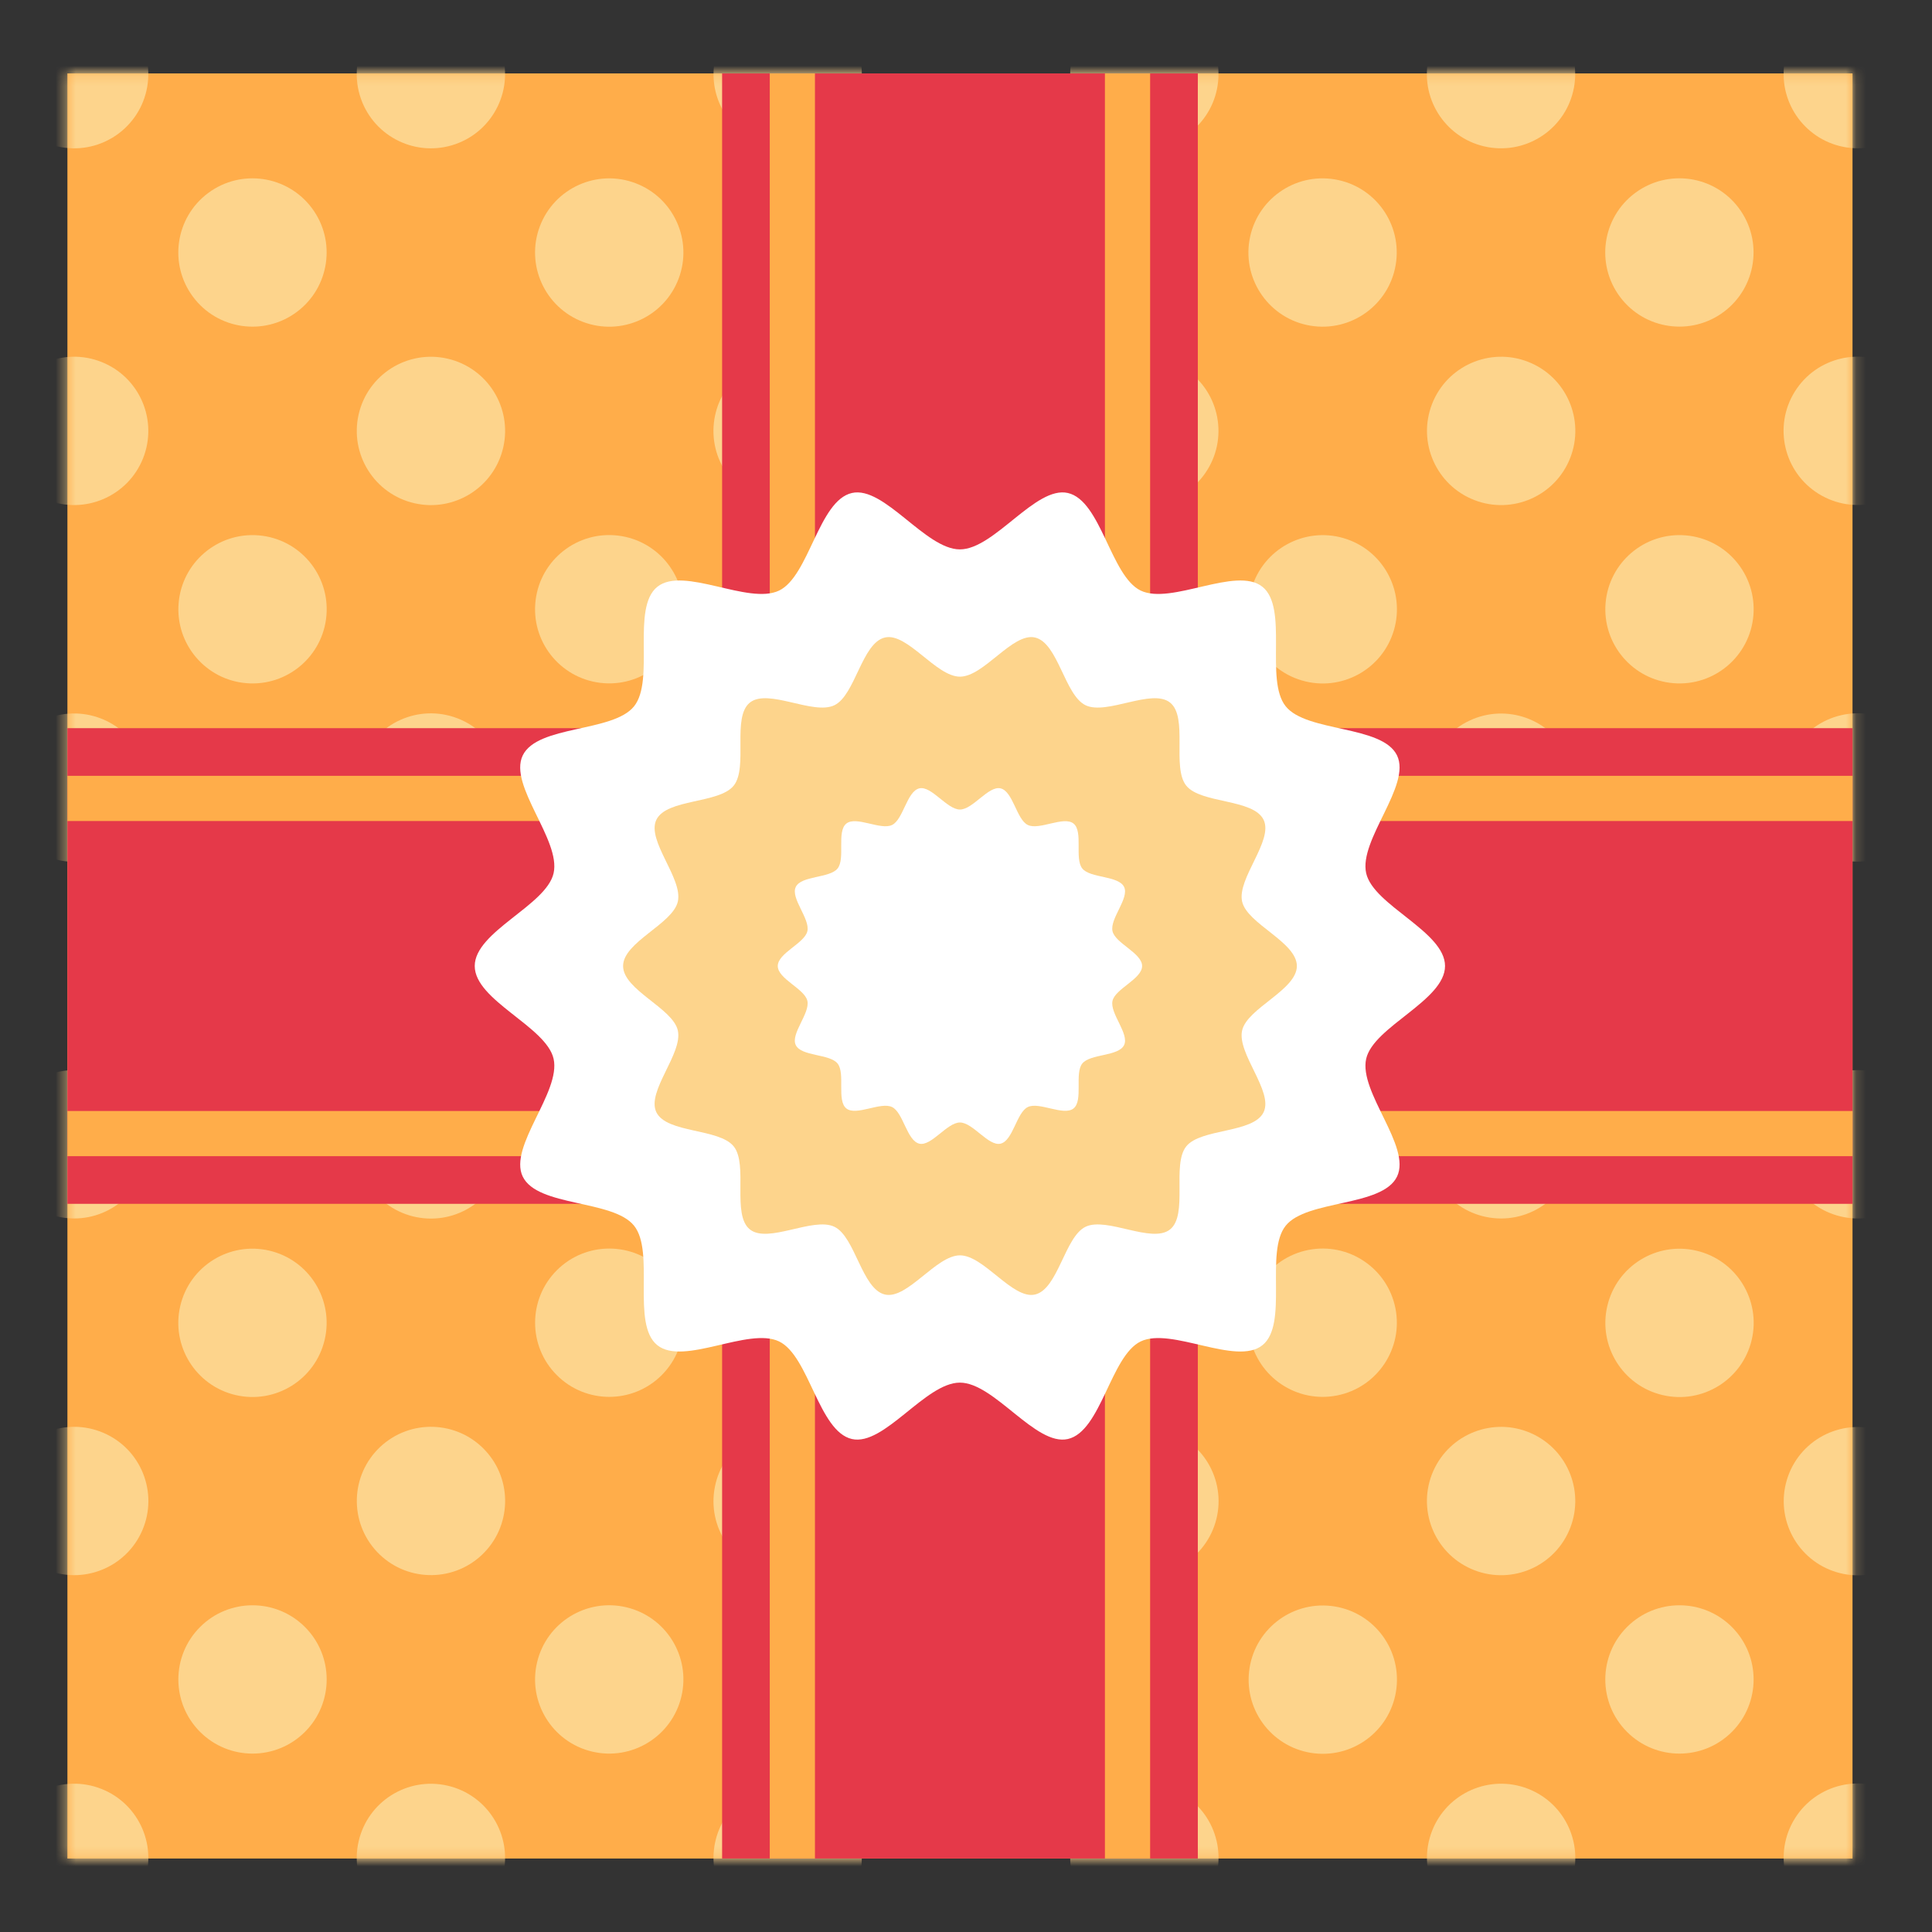 <svg width="191" height="191" viewBox="0 0 191 191" fill="none" xmlns="http://www.w3.org/2000/svg">
<rect x="0" y="0" width="191" height="191" fill="#333333" stroke="none"/>
<path d="M183.142 7.259H6.664V183.736H183.142V7.259Z" fill="#FFAD4A"/>
<mask id="mask0_36_7770" style="mask-type:luminance" maskUnits="userSpaceOnUse" x="6" y="7" width="178" height="177">
<path d="M183.142 7.259H6.664V183.736H183.142V7.259Z" fill="white"/>
</mask>
<g mask="url(#mask0_36_7770)">
<path d="M14.553 8.591C15.248 4.602 12.578 0.805 8.589 0.109C4.601 -0.586 0.803 2.084 0.108 6.073C-0.588 10.061 2.082 13.859 6.071 14.554C10.06 15.25 13.857 12.58 14.553 8.591Z" fill="#FDD48C"/>
<path d="M14.141 45.315C15.64 41.553 13.807 37.289 10.046 35.789C6.285 34.289 2.021 36.123 0.521 39.883C-0.979 43.645 0.855 47.909 4.615 49.409C8.376 50.908 12.641 49.075 14.141 45.315Z" fill="#FDD48C"/>
<path d="M10.329 84.557C14.024 82.9 15.676 78.562 14.019 74.868C12.363 71.173 8.025 69.521 4.33 71.177C0.636 72.834 -1.016 77.172 0.64 80.866C2.297 84.561 6.635 86.213 10.329 84.557Z" fill="#FDD48C"/>
<path d="M14.576 114.262C15.203 110.261 12.469 106.51 8.469 105.883C4.469 105.256 0.718 107.991 0.091 111.991C-0.537 115.991 2.198 119.742 6.198 120.369C10.198 120.996 13.949 118.262 14.576 114.262Z" fill="#FDD48C"/>
<path d="M14.07 151.29C15.671 147.571 13.955 143.258 10.236 141.657C6.517 140.055 2.205 141.772 0.603 145.49C-0.999 149.209 0.718 153.522 4.437 155.123C8.155 156.725 12.468 155.009 14.07 151.29Z" fill="#FDD48C"/>
<path d="M14.142 186.387C15.642 182.626 13.808 178.361 10.047 176.861C6.286 175.362 2.022 177.195 0.522 180.956C-0.978 184.717 0.855 188.981 4.616 190.481C8.377 191.981 12.642 190.148 14.142 186.387Z" fill="#FDD48C"/>
<path d="M45.018 14.252C48.84 12.915 50.856 8.734 49.519 4.912C48.183 1.09 44.001 -0.926 40.179 0.411C36.357 1.747 34.342 5.929 35.678 9.751C37.014 13.573 41.196 15.588 45.018 14.252Z" fill="#FDD48C"/>
<path d="M49.749 44.243C50.655 40.297 48.19 36.363 44.244 35.457C40.297 34.551 36.364 37.016 35.458 40.962C34.552 44.908 37.017 48.842 40.963 49.748C44.909 50.654 48.843 48.189 49.749 44.243Z" fill="#FDD48C"/>
<path d="M49.448 80.457C50.885 76.671 48.981 72.438 45.195 71.002C41.41 69.565 37.176 71.469 35.74 75.255C34.303 79.041 36.208 83.274 39.993 84.71C43.779 86.147 48.012 84.243 49.448 80.457Z" fill="#FDD48C"/>
<path d="M49.897 113.844C50.286 109.813 47.335 106.231 43.304 105.841C39.274 105.452 35.691 108.403 35.302 112.433C34.912 116.463 37.864 120.046 41.894 120.436C45.924 120.825 49.507 117.874 49.897 113.844Z" fill="#FDD48C"/>
<path d="M47.624 153.733C50.576 150.962 50.724 146.323 47.953 143.37C45.182 140.418 40.543 140.27 37.59 143.041C34.638 145.812 34.49 150.451 37.261 153.404C40.032 156.356 44.671 156.504 47.624 153.733Z" fill="#FDD48C"/>
<path d="M49.746 185.318C50.652 181.372 48.187 177.438 44.241 176.532C40.294 175.626 36.361 178.091 35.455 182.037C34.549 185.984 37.014 189.917 40.96 190.823C44.906 191.729 48.84 189.264 49.746 185.318Z" fill="#FDD48C"/>
<path d="M85.191 7.757C85.422 3.715 82.333 0.25 78.291 0.018C74.249 -0.213 70.784 2.876 70.552 6.918C70.321 10.96 73.41 14.425 77.452 14.657C81.494 14.888 84.959 11.799 85.191 7.757Z" fill="#FDD48C"/>
<path d="M81.904 48.719C85.282 46.488 86.213 41.94 83.981 38.561C81.75 35.182 77.202 34.252 73.824 36.483C70.445 38.715 69.515 43.262 71.746 46.641C73.977 50.02 78.525 50.95 81.904 48.719Z" fill="#FDD48C"/>
<path d="M78.787 85.141C82.803 84.629 85.644 80.958 85.132 76.941C84.619 72.925 80.948 70.084 76.931 70.597C72.915 71.109 70.075 74.78 70.587 78.797C71.099 82.813 74.771 85.654 78.787 85.141Z" fill="#FDD48C"/>
<path d="M83.41 117.935C86.058 114.872 85.722 110.242 82.659 107.594C79.597 104.945 74.967 105.281 72.319 108.344C69.67 111.407 70.006 116.037 73.069 118.685C76.132 121.333 80.761 120.997 83.41 117.935Z" fill="#FDD48C"/>
<path d="M85.059 149.835C85.846 145.863 83.263 142.006 79.292 141.219C75.32 140.433 71.462 143.015 70.676 146.987C69.889 150.959 72.472 154.816 76.444 155.603C80.415 156.389 84.273 153.807 85.059 149.835Z" fill="#FDD48C"/>
<path d="M81.909 189.783C85.287 187.552 86.218 183.004 83.986 179.626C81.755 176.247 77.207 175.317 73.829 177.548C70.45 179.779 69.52 184.327 71.751 187.706C73.982 191.084 78.53 192.014 81.909 189.783Z" fill="#FDD48C"/>
<path d="M120.426 8.05C120.823 4.021 117.878 0.433 113.848 0.036C109.819 -0.36 106.231 2.585 105.834 6.614C105.438 10.644 108.383 14.232 112.412 14.628C116.442 15.025 120.03 12.079 120.426 8.05Z" fill="#FDD48C"/>
<path d="M119.353 46.468C121.492 43.03 120.439 38.509 117.001 36.37C113.563 34.231 109.042 35.284 106.903 38.722C104.764 42.159 105.817 46.68 109.255 48.819C112.693 50.958 117.214 49.906 119.353 46.468Z" fill="#FDD48C"/>
<path d="M114.809 84.99C118.751 84.065 121.197 80.12 120.272 76.178C119.348 72.236 115.403 69.79 111.461 70.715C107.519 71.639 105.073 75.584 105.997 79.526C106.922 83.468 110.867 85.914 114.809 84.99Z" fill="#FDD48C"/>
<path d="M120.262 114.826C121.198 110.887 118.764 106.935 114.825 105.998C110.886 105.062 106.933 107.497 105.997 111.436C105.061 115.375 107.495 119.327 111.434 120.264C115.374 121.2 119.326 118.766 120.262 114.826Z" fill="#FDD48C"/>
<path d="M120.157 150.524C121.326 146.648 119.131 142.558 115.254 141.389C111.378 140.22 107.287 142.415 106.118 146.291C104.95 150.168 107.145 154.258 111.021 155.427C114.898 156.596 118.988 154.401 120.157 150.524Z" fill="#FDD48C"/>
<path d="M119.358 187.53C121.497 184.092 120.444 179.571 117.006 177.432C113.568 175.293 109.047 176.346 106.908 179.784C104.769 183.222 105.822 187.743 109.26 189.882C112.698 192.021 117.219 190.968 119.358 187.53Z" fill="#FDD48C"/>
<path d="M155.604 8.652C156.334 4.669 153.697 0.849 149.715 0.119C145.732 -0.611 141.912 2.025 141.182 6.008C140.451 9.99 143.088 13.811 147.07 14.541C151.053 15.271 154.873 12.635 155.604 8.652Z" fill="#FDD48C"/>
<path d="M155.239 45.258C156.706 41.484 154.837 37.235 151.063 35.768C147.289 34.3 143.041 36.17 141.573 39.944C140.106 43.717 141.975 47.966 145.749 49.434C149.522 50.901 153.771 49.032 155.239 45.258Z" fill="#FDD48C"/>
<path d="M151.542 84.497C155.201 82.762 156.76 78.39 155.025 74.731C153.291 71.073 148.918 69.514 145.26 71.249C141.602 72.983 140.042 77.355 141.777 81.014C143.512 84.672 147.884 86.232 151.542 84.497Z" fill="#FDD48C"/>
<path d="M155.642 114.24C156.255 110.238 153.509 106.496 149.507 105.882C145.504 105.268 141.762 108.015 141.149 112.017C140.535 116.019 143.281 119.761 147.284 120.375C151.286 120.989 155.028 118.242 155.642 114.24Z" fill="#FDD48C"/>
<path d="M155.105 151.361C156.743 147.658 155.07 143.329 151.367 141.69C147.664 140.052 143.335 141.725 141.696 145.428C140.058 149.13 141.731 153.46 145.434 155.099C149.136 156.737 153.466 155.064 155.105 151.361Z" fill="#FDD48C"/>
<path d="M155.237 186.33C156.704 182.556 154.835 178.308 151.061 176.84C147.287 175.373 143.039 177.242 141.571 181.016C140.104 184.789 141.973 189.038 145.747 190.506C149.521 191.973 153.769 190.104 155.237 186.33Z" fill="#FDD48C"/>
<path d="M190.96 8.045C191.357 4.016 188.412 0.428 184.382 0.031C180.353 -0.365 176.765 2.58 176.368 6.609C175.972 10.639 178.917 14.227 182.946 14.623C186.976 15.02 190.564 12.075 190.96 8.045Z" fill="#FDD48C"/>
<path d="M189.883 46.465C192.022 43.027 190.969 38.506 187.531 36.367C184.094 34.228 179.573 35.281 177.434 38.719C175.295 42.157 176.347 46.677 179.785 48.816C183.223 50.955 187.744 49.903 189.883 46.465Z" fill="#FDD48C"/>
<path d="M185.344 84.986C189.286 84.061 191.732 80.116 190.808 76.174C189.883 72.232 185.938 69.786 181.996 70.711C178.054 71.635 175.608 75.58 176.532 79.522C177.457 83.464 181.402 85.91 185.344 84.986Z" fill="#FDD48C"/>
<path d="M190.798 114.822C191.735 110.883 189.3 106.931 185.361 105.995C181.422 105.058 177.469 107.493 176.533 111.432C175.597 115.371 178.031 119.323 181.97 120.26C185.91 121.196 189.862 118.762 190.798 114.822Z" fill="#FDD48C"/>
<path d="M190.693 150.524C191.862 146.647 189.667 142.557 185.79 141.388C181.914 140.219 177.824 142.414 176.655 146.29C175.486 150.167 177.681 154.257 181.557 155.426C185.434 156.595 189.524 154.4 190.693 150.524Z" fill="#FDD48C"/>
<path d="M189.893 187.522C192.032 184.085 190.979 179.564 187.541 177.425C184.103 175.286 179.582 176.338 177.443 179.776C175.304 183.214 176.357 187.735 179.795 189.874C183.233 192.013 187.754 190.96 189.893 187.522Z" fill="#FDD48C"/>
<path d="M29.345 30.837C32.59 28.415 33.257 23.821 30.835 20.577C28.413 17.332 23.819 16.665 20.574 19.087C17.329 21.509 16.663 26.103 19.085 29.348C21.507 32.592 26.1 33.259 29.345 30.837Z" fill="#FDD48C"/>
<path d="M32.272 60.837C32.605 56.801 29.604 53.26 25.569 52.927C21.533 52.594 17.992 55.595 17.659 59.63C17.326 63.665 20.327 67.207 24.362 67.54C28.397 67.873 31.939 64.872 32.272 60.837Z" fill="#FDD48C"/>
<path d="M28.795 101.75C32.246 99.632 33.326 95.118 31.208 91.667C29.09 88.216 24.576 87.136 21.125 89.254C17.674 91.372 16.594 95.886 18.712 99.337C20.83 102.788 25.344 103.868 28.795 101.75Z" fill="#FDD48C"/>
<path d="M32.097 132.452C33.021 128.51 30.575 124.565 26.633 123.64C22.691 122.716 18.746 125.162 17.822 129.104C16.897 133.046 19.343 136.991 23.285 137.915C27.227 138.84 31.172 136.394 32.097 132.452Z" fill="#FDD48C"/>
<path d="M30.148 171.216C33.011 168.353 33.011 163.711 30.148 160.848C27.285 157.985 22.643 157.985 19.78 160.848C16.917 163.711 16.917 168.353 19.78 171.216C22.643 174.079 27.285 174.079 30.148 171.216Z" fill="#FDD48C"/>
<path d="M67.086 27.561C68.519 23.774 66.611 19.543 62.824 18.109C59.037 16.676 54.806 18.584 53.372 22.371C51.939 26.158 53.847 30.389 57.634 31.823C61.421 33.256 65.652 31.348 67.086 27.561Z" fill="#FDD48C"/>
<path d="M67.504 61.121C67.997 57.102 65.139 53.445 61.12 52.952C57.101 52.459 53.444 55.318 52.951 59.337C52.458 63.355 55.316 67.013 59.335 67.505C63.354 67.998 67.012 65.14 67.504 61.121Z" fill="#FDD48C"/>
<path d="M66.457 99.366C68.596 95.928 67.543 91.407 64.106 89.268C60.668 87.129 56.147 88.182 54.008 91.62C51.869 95.058 52.922 99.579 56.359 101.718C59.797 103.857 64.318 102.804 66.457 99.366Z" fill="#FDD48C"/>
<path d="M65.416 135.949C68.279 133.086 68.279 128.444 65.416 125.581C62.553 122.718 57.911 122.718 55.048 125.581C52.185 128.444 52.185 133.086 55.048 135.949C57.911 138.812 62.553 138.812 65.416 135.949Z" fill="#FDD48C"/>
<path d="M67.362 167.726C68.298 163.787 65.864 159.834 61.925 158.898C57.985 157.962 54.033 160.396 53.097 164.335C52.16 168.274 54.595 172.227 58.534 173.163C62.473 174.099 66.425 171.665 67.362 167.726Z" fill="#FDD48C"/>
<path d="M101.604 29.031C103.849 25.661 102.937 21.109 99.567 18.865C96.198 16.62 91.646 17.532 89.401 20.901C87.157 24.271 88.069 28.823 91.438 31.067C94.808 33.312 99.359 32.4 101.604 29.031Z" fill="#FDD48C"/>
<path d="M102.798 60.955C103.196 56.925 100.252 53.336 96.223 52.938C92.194 52.541 88.605 55.484 88.207 59.514C87.809 63.543 90.753 67.132 94.782 67.53C98.811 67.928 102.4 64.984 102.798 60.955Z" fill="#FDD48C"/>
<path d="M100.684 100.684C103.547 97.821 103.547 93.179 100.684 90.316C97.821 87.453 93.179 87.453 90.316 90.316C87.453 93.179 87.453 97.821 90.316 100.684C93.179 103.547 97.821 103.547 100.684 100.684Z" fill="#FDD48C"/>
<path d="M102.281 133.539C103.816 129.792 102.023 125.51 98.277 123.975C94.53 122.44 90.248 124.233 88.713 127.98C87.178 131.726 88.971 136.008 92.718 137.543C96.464 139.078 100.746 137.285 102.281 133.539Z" fill="#FDD48C"/>
<path d="M102.264 168.858C103.827 165.123 102.067 160.828 98.333 159.264C94.598 157.7 90.303 159.46 88.739 163.195C87.175 166.929 88.935 171.225 92.67 172.789C96.404 174.352 100.7 172.592 102.264 168.858Z" fill="#FDD48C"/>
<path d="M137.981 26.18C138.653 22.188 135.961 18.406 131.968 17.735C127.975 17.063 124.194 19.755 123.522 23.748C122.85 27.741 125.542 31.522 129.535 32.194C133.528 32.866 137.31 30.173 137.981 26.18Z" fill="#FDD48C"/>
<path d="M137.805 62.3C138.944 58.414 136.718 54.341 132.832 53.202C128.947 52.063 124.874 54.289 123.734 58.175C122.595 62.06 124.822 66.133 128.707 67.272C132.592 68.412 136.666 66.185 137.805 62.3Z" fill="#FDD48C"/>
<path d="M137.836 97.402C138.89 93.492 136.575 89.469 132.665 88.416C128.755 87.362 124.732 89.678 123.679 93.587C122.625 97.497 124.941 101.52 128.85 102.573C132.76 103.627 136.783 101.311 137.836 97.402Z" fill="#FDD48C"/>
<path d="M132.179 137.958C136.152 137.176 138.738 133.321 137.956 129.349C137.174 125.376 133.319 122.79 129.346 123.572C125.374 124.354 122.787 128.209 123.57 132.181C124.352 136.154 128.207 138.74 132.179 137.958Z" fill="#FDD48C"/>
<path d="M138.059 166.863C138.507 162.839 135.608 159.213 131.584 158.766C127.56 158.318 123.934 161.217 123.487 165.241C123.039 169.265 125.938 172.89 129.962 173.338C133.986 173.786 137.611 170.887 138.059 166.863Z" fill="#FDD48C"/>
<path d="M170.412 30.834C173.657 28.412 174.324 23.819 171.902 20.574C169.48 17.329 164.886 16.662 161.642 19.084C158.397 21.506 157.73 26.1 160.152 29.345C162.574 32.589 167.168 33.256 170.412 30.834Z" fill="#FDD48C"/>
<path d="M173.343 60.837C173.676 56.801 170.675 53.26 166.64 52.927C162.605 52.594 159.063 55.595 158.73 59.63C158.397 63.665 161.398 67.207 165.433 67.54C169.469 67.873 173.01 64.872 173.343 60.837Z" fill="#FDD48C"/>
<path d="M169.868 101.755C173.319 99.637 174.4 95.123 172.282 91.672C170.164 88.221 165.649 87.141 162.198 89.259C158.748 91.377 157.667 95.891 159.785 99.342C161.903 102.793 166.418 103.873 169.868 101.755Z" fill="#FDD48C"/>
<path d="M173.177 132.456C174.101 128.514 171.655 124.569 167.713 123.644C163.771 122.719 159.826 125.166 158.902 129.108C157.977 133.05 160.423 136.995 164.365 137.919C168.307 138.844 172.252 136.398 173.177 132.456Z" fill="#FDD48C"/>
<path d="M171.217 171.216C174.08 168.353 174.08 163.711 171.217 160.848C168.354 157.985 163.712 157.985 160.849 160.848C157.986 163.711 157.986 168.353 160.849 171.216C163.712 174.079 168.354 174.079 171.217 171.216Z" fill="#FDD48C"/>
</g>
<path d="M183.142 71.987H6.664V119.012H183.142V71.987Z" fill="#E53949"/>
<path d="M183.142 109.834H6.664V114.302H183.142V109.834Z" fill="#FFAD4A"/>
<path d="M183.142 76.698H6.664V81.167H183.142V76.698Z" fill="#FFAD4A"/>
<path d="M71.389 7.259L71.389 183.736H118.418L118.418 7.259H71.389Z" fill="#E53949"/>
<path d="M80.567 7.259H76.099V183.736H80.567V7.259Z" fill="#FFAD4A"/>
<path d="M113.703 7.259H109.234V183.736H113.703V7.259Z" fill="#FFAD4A"/>
<path d="M142.858 95.5C142.858 98.91 135.788 101.482 135.063 104.669C134.313 107.963 139.55 113.34 138.114 116.314C136.659 119.337 129.172 118.582 127.103 121.179C125.018 123.786 127.407 130.914 124.801 132.993C122.204 135.063 115.791 131.161 112.769 132.616C109.795 134.048 108.862 141.514 105.568 142.264C102.377 142.989 98.305 136.688 94.895 136.688C91.486 136.688 87.414 142.989 84.222 142.264C80.929 141.514 79.996 134.052 77.022 132.616C73.999 131.161 67.587 135.063 64.99 132.993C62.383 130.909 64.772 123.786 62.688 121.179C60.618 118.582 53.132 119.337 51.677 116.314C50.245 113.34 55.478 107.967 54.728 104.669C54.003 101.478 46.933 98.91 46.933 95.5C46.933 92.091 54.003 89.518 54.728 86.331C55.478 83.038 50.24 77.661 51.677 74.686C53.132 71.664 60.618 72.418 62.688 69.822C64.772 67.215 62.383 60.087 64.99 58.007C67.587 55.938 73.999 59.84 77.022 58.385C79.996 56.953 80.929 49.486 84.222 48.737C87.414 48.011 91.486 54.313 94.895 54.313C98.305 54.313 102.377 48.011 105.568 48.737C108.862 49.486 109.795 56.948 112.769 58.385C115.791 59.84 122.204 55.938 124.801 58.007C127.407 60.092 125.018 67.215 127.103 69.822C129.172 72.418 136.659 71.664 138.114 74.686C139.546 77.661 134.313 83.033 135.063 86.331C135.788 89.523 142.858 92.091 142.858 95.5Z" fill="white"/>
<path d="M128.21 95.501C128.21 97.87 123.301 99.655 122.798 101.87C122.276 104.157 125.913 107.89 124.921 109.955C123.911 112.054 118.712 111.532 117.271 113.336C115.825 115.149 117.484 120.096 115.675 121.542C113.871 122.983 109.417 120.27 107.319 121.281C105.254 122.277 104.606 127.461 102.318 127.979C100.103 128.482 97.274 124.105 94.905 124.105C92.535 124.105 89.711 128.482 87.491 127.979C85.204 127.457 84.556 122.273 82.491 121.281C80.392 120.27 75.938 122.983 74.134 121.542C72.321 120.096 73.984 115.144 72.538 113.336C71.097 111.532 65.904 112.054 64.888 109.955C63.892 107.89 67.528 104.157 67.011 101.87C66.508 99.655 61.6 97.87 61.6 95.501C61.6 93.131 66.508 91.347 67.011 89.132C67.533 86.844 63.897 83.111 64.888 81.046C65.899 78.947 71.097 79.47 72.538 77.666C73.984 75.852 72.326 70.905 74.134 69.459C75.938 68.018 80.392 70.731 82.491 69.72C84.556 68.724 85.204 63.54 87.491 63.023C89.706 62.52 92.535 66.896 94.905 66.896C97.274 66.896 100.098 62.52 102.318 63.023C104.606 63.545 105.254 68.729 107.319 69.72C109.417 70.731 113.871 68.018 115.675 69.459C117.488 70.905 115.825 75.857 117.271 77.666C118.712 79.47 123.906 78.947 124.921 81.046C125.918 83.111 122.281 86.844 122.798 89.132C123.301 91.347 128.21 93.131 128.21 95.501Z" fill="#FDD48C"/>
<path d="M112.91 95.501C112.91 96.782 110.255 97.745 109.984 98.944C109.703 100.182 111.667 102.199 111.13 103.316C110.584 104.452 107.774 104.167 106.995 105.144C106.212 106.12 107.111 108.8 106.13 109.583C105.153 110.362 102.744 108.896 101.613 109.443C100.496 109.98 100.148 112.784 98.91 113.065C97.71 113.336 96.182 110.971 94.901 110.971C93.619 110.971 92.091 113.336 90.892 113.065C89.654 112.784 89.305 109.98 88.188 109.443C87.052 108.896 84.644 110.362 83.672 109.583C82.695 108.8 83.589 106.125 82.806 105.144C82.027 104.167 79.218 104.452 78.671 103.316C78.134 102.199 80.098 100.182 79.817 98.944C79.546 97.745 76.892 96.782 76.892 95.501C76.892 94.219 79.546 93.257 79.817 92.058C80.098 90.82 78.134 88.803 78.671 87.686C79.218 86.549 82.027 86.835 82.806 85.858C83.589 84.876 82.69 82.202 83.672 81.418C84.648 80.64 87.057 82.105 88.188 81.559C89.305 81.022 89.654 78.217 90.892 77.937C92.091 77.666 93.619 80.031 94.901 80.031C96.182 80.031 97.71 77.666 98.91 77.937C100.148 78.217 100.496 81.022 101.613 81.559C102.749 82.105 105.158 80.64 106.13 81.418C107.107 82.202 106.212 84.876 106.995 85.858C107.774 86.835 110.584 86.549 111.13 87.686C111.667 88.803 109.703 90.82 109.984 92.058C110.255 93.257 112.91 94.219 112.91 95.501Z" fill="white"/>
</svg>
